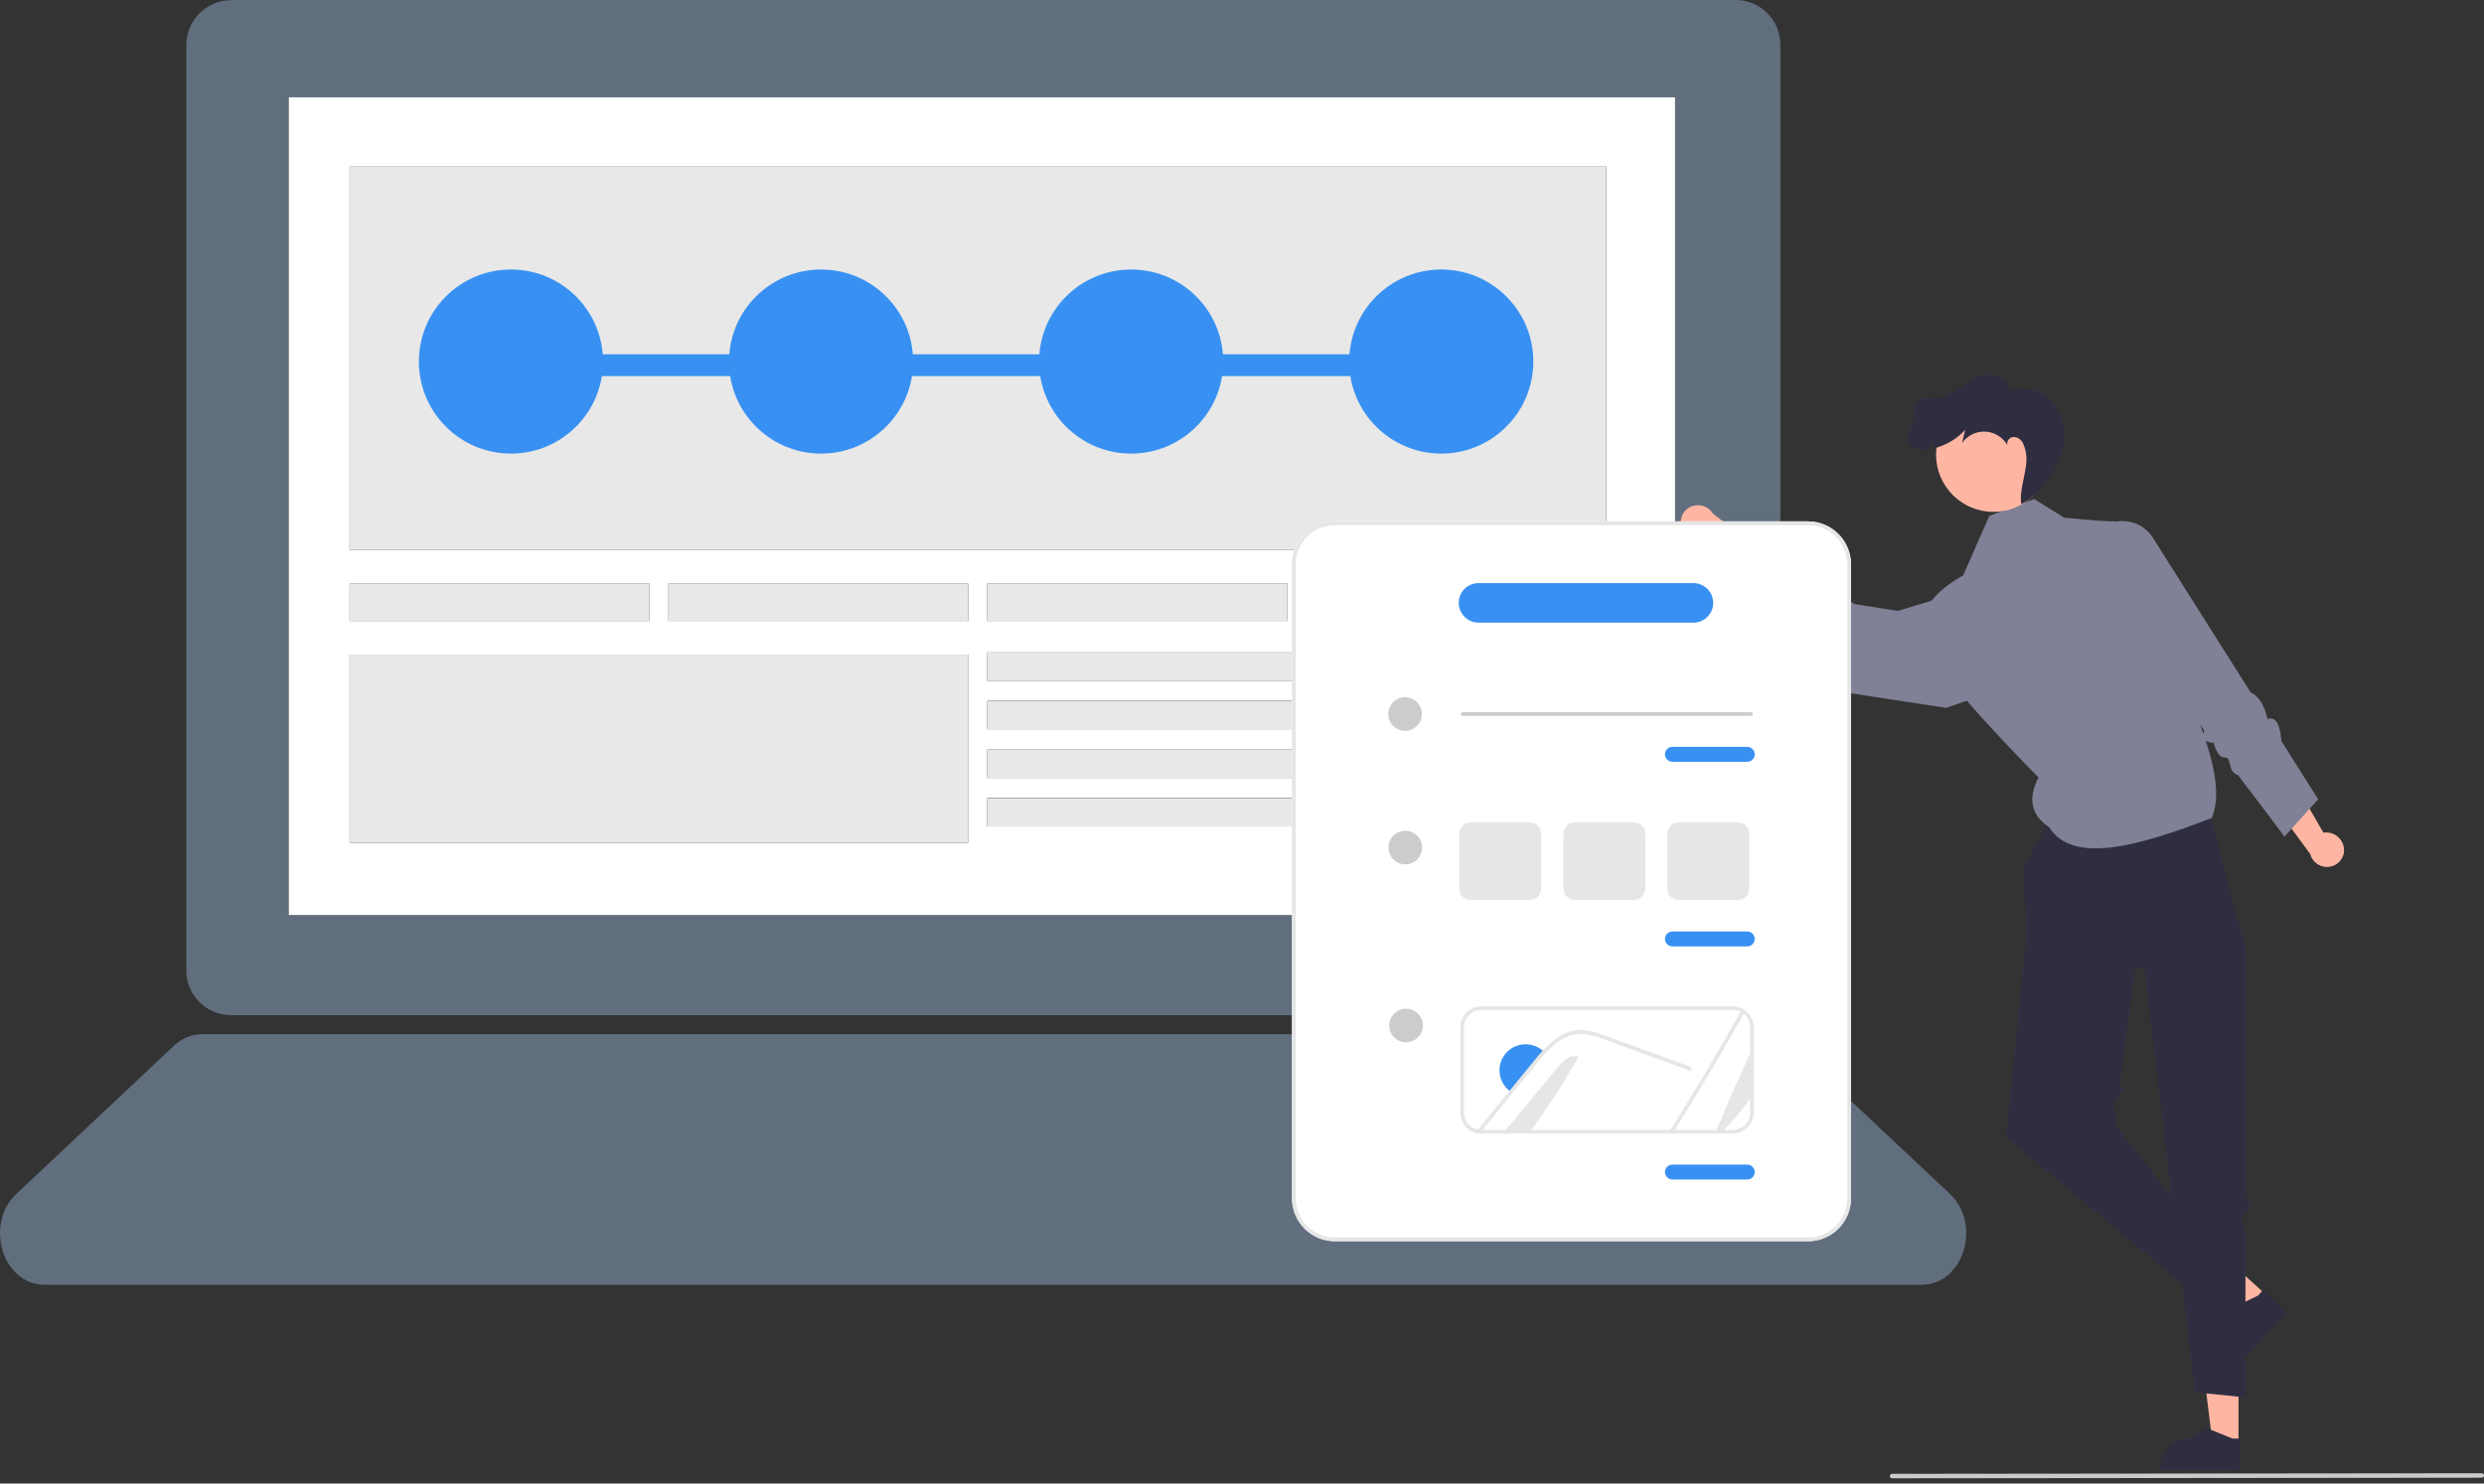 <svg fill="none" height="230" viewBox="0 0 385 230" width="385" xmlns="http://www.w3.org/2000/svg" xmlns:xlink="http://www.w3.org/1999/xlink"><rect x="0" y="0" width="385" height="230" fill="#333333" stroke="none"/><clipPath id="a"><path d="m200.251 55.795h184.75v173.396h-184.75z"/></clipPath><path d="m35.822.032c-3.83 0-6.947 3.117-6.947 6.947v143.476c0 3.83 3.117 6.946 6.947 6.946h233.181c3.83 0 6.947-3.116 6.947-6.946v-143.514c0-3.83-3.117-6.947-6.947-6.947h-233.181zm223.794 141.786h-214.858v-126.729h214.82v126.729z" fill="#616e7d"/><path d="m273.473 160.33h-242.118c-1.615 0-3.154.638-4.393 1.802l-24.407 22.943c-5.032 4.731-2.14 14.119 4.393 14.119h290.857c6.534 0 9.425-9.388 4.394-14.119l-24.407-22.943c-1.164-1.164-2.741-1.802-4.319-1.802z" fill="#616e7d"/><path d="m259.617 141.818v-126.729h-214.857v126.767h214.857zm-109.494-45.547h-46.523v-5.783h46.486v5.783zm52.832 31.842h-49.941v-4.394h49.904v4.394zm45.923-7.51h-95.864v-4.393h95.864zm0-7.548h-95.864v-4.393h95.864zm0-7.509h-95.864v-4.394h95.864zm-95.864-9.275v-5.783h46.524v5.783zm95.939 0h-46.524v-5.783h46.524zm-194.768-70.442h194.768v59.441h-194.768zm0 64.66h46.486v5.783h-46.486zm0 11.002h95.863v29.176h-95.863z" fill="#fff"/><g fill="#e8e8e8"><path d="m248.953 25.828h-194.769v59.441h194.769z"/><path d="m100.67 90.488h-46.486v5.783h46.486z"/><path d="m150.048 101.49h-95.864v29.176h95.864z"/><path d="m150.088 90.488h-46.486v5.783h46.486z"/><path d="m199.538 90.488h-46.523v5.783h46.523z"/><path d="m248.878 101.152h-95.863v4.394h95.863z"/><path d="m248.878 108.7h-95.863v4.393h95.863z"/><path d="m248.878 116.21h-95.863v4.393h95.863z"/><path d="m202.918 123.757h-49.903v4.393h49.903z"/><path d="m248.954 90.488h-46.524v5.783h46.524z"/></g><path d="m79.194 70.324c7.88 0 14.269-6.388 14.269-14.269s-6.388-14.269-14.269-14.269-14.269 6.388-14.269 14.269 6.388 14.269 14.269 14.269z" fill="#3891f2"/><path d="m237.278 54.929h-168.972v3.379h168.972z" fill="#3891f2"/><path d="m127.258 70.324c7.88 0 14.269-6.388 14.269-14.269s-6.389-14.269-14.269-14.269c-7.881 0-14.269 6.388-14.269 14.269s6.388 14.269 14.269 14.269z" fill="#3891f2"/><path d="m175.32 70.324c7.88 0 14.268-6.388 14.268-14.269s-6.388-14.269-14.268-14.269c-7.881 0-14.269 6.388-14.269 14.269s6.388 14.269 14.269 14.269z" fill="#3891f2"/><path d="m223.384 70.324c7.88 0 14.268-6.388 14.268-14.269s-6.388-14.269-14.268-14.269c-7.881 0-14.269 6.388-14.269 14.269s6.388 14.269 14.269 14.269z" fill="#3891f2"/><g clip-path="url(#a)"><path d="m363.297 131.722c-.029-1.474-1.275-2.66-2.752-2.66-.145 0-.29.029-.435.029l-4.81-8.298-5.071.954 7.824 10.64c.318 1.215 1.419 2.053 2.665 2.024 1.449-.029 2.608-1.214 2.608-2.66-.029.029-.029 0-.029-.029z" fill="#feb6a3"/><path d="m346.955 223.784h-4.028l-1.912-15.469h5.94z" fill="#feb6a3"/><path d="m347.1 227.976h-12.373v-.144c0-2.66 2.144-4.8 4.81-4.8l2.26-1.706 4.231 1.706h1.072z" fill="#2f2e41"/><path d="m351.185 200.711-2.694 2.978-12.779-9.021 4.028-4.395z" fill="#feb6a3"/><path d="m354.402 203.429-8.345 9.136-.116-.115c-1.971-1.793-2.116-4.829-.319-6.795l.261-2.834 4.114-1.966.725-.809z" fill="#2f2e41"/><path d="m321.08 120.937-7.534 13.706.579 9.83-3.187 31.806 29.845 24.865 3.767-5.493-16.806-21.396.203-1.504c-.609-.925-.464-2.14.376-2.891 1.449-1.388.203-1.619.203-1.619l2.376-17.956 17.096-3.412-7.157-27.005z" fill="#2f2e41"/><path d="m331.221 140.397 8.983 75.465 7.823.78v-26.369s-1.449-1.446 0-2.082c1.449-.665 0-3.123 0-3.123v-38.224l-7.244-11.334z" fill="#2f2e41"/><path d="m315.284 77.364-6.954 2.602-4.056 9.252s-9.273 4.626-5.796 10.987c3.477 6.361 17.473 20.327 17.473 20.327-1.71 3.325-1.13 5.898 1.651 7.72 3.622 5.811 13.822 2.978 25.209-1.446 2.116-5.118-1.159-13.069-4.346-20.963l.869-10.553s-9.996-14.515-11.59-14.457-7.824-.578-7.824-.578z" fill="#808096"/><path d="m325.136 82.309c2.231-2.111 5.766-2.024 7.882.202.26.26.463.549.666.867l15.154 23.97c1.449.694 2.173 2.226 2.608 4.135 1.072-.376 1.913.347 2.144 3.383l5.709 9.05-5.216 5.782-7.215-9.541c-1.681-.434-.898-2.834-2.057-2.718s-1.71-2.284-1.71-2.284c-1.478-.029-1.883-.694-1.478-1.937l-14.777-21.079z" fill="#808096"/><path d="m260.665 81.788c.464 1.417 1.97 2.197 3.39 1.793.145-.029.261-.087.406-.173l6.954 6.592 4.607-2.342-10.518-8.009c-.637-1.07-1.941-1.561-3.129-1.214-1.391.434-2.174 1.879-1.739 3.267.029.029.029.058.029.087z" fill="#feb6a3"/><path d="m303.694 91.821-9.562 2.891-6.751-1.07-1.507-1.07c-.638-1.764-1.97-2.573-3.709-2.805 0 0-1.42.491-1.391-1.041.029-1.532-9.243-7.026-9.243-7.026l-4.057 7.229 5.216 6.361c1.854.058 2.984-.173 2.028 2.024.406 2.14.116 1.648 1.71 1.677l8.142 8.154 17.096 2.602 10.866-3.817z" fill="#808096"/><path d="m308.968 79.359c4.913 0 8.895-3.974 8.895-8.877 0-4.902-3.982-8.877-8.895-8.877s-8.896 3.974-8.896 8.877c0 4.902 3.983 8.877 8.896 8.877z" fill="#feb6a3"/><path d="m314.676 70.309c0-.086-.029-.202-.029-.288 0 .087 0 .173.029.288z" fill="#2f2e41"/><path d="m296.595 64.382c-.145-1.07.435-2.284 1.478-2.573.637-.173 1.333 0 1.999 0 1.884.029 5.245-3.094 7.07-3.585 1.826-.491 4.173.52 4.318 2.4 4.665-1.388 8.229 1.735 8.432 6.679.173 3.874-3.13 9.137-6.607 10.843-.435-2.255 1.159-5.609.724-7.864-.086-.607-.26-1.214-.579-1.764-.348-.52-.985-.896-1.594-.723-.521.144-.811.665-.724 1.185-1.188-1.995-3.738-2.66-5.737-1.475-.493.289-.928.694-1.275 1.157l.492-2.024c-1.246 1.359-2.868 2.342-4.665 2.834-.116-.116-.174-.26-.232-.434-.116-.318-.029-.694.203-.925-.492.376-.811.925-.869 1.532-1.072.173-2.173-.029-3.1-.607-.87-.578.811-3.585.666-4.655z" fill="#2f2e41"/><path d="m384.652 229.104-91.389.087c-.203 0-.348-.145-.348-.347 0-.203.145-.347.348-.347l91.389-.087c.203 0 .348.145.348.347 0 .203-.145.347-.348.347z" fill="#cacaca"/><path d="m280.224 192.441h-73.309c-3.68 0-6.664-2.978-6.664-6.65v-98.307c0-3.672 2.984-6.65 6.664-6.65h73.309c3.68 0 6.664 2.978 6.664 6.65v98.307c0 3.672-2.984 6.65-6.664 6.65z" fill="#fff"/><path d="m280.224 192.441h-73.309c-3.68 0-6.664-2.978-6.664-6.65v-98.307c0-3.672 2.984-6.65 6.664-6.65h73.309c3.68 0 6.664 2.978 6.664 6.65v98.307c0 3.672-2.984 6.65-6.664 6.65zm-73.309-111.029c-3.361 0-6.085 2.718-6.085 6.072v98.307c0 3.354 2.724 6.072 6.085 6.072h73.309c3.361 0 6.085-2.718 6.085-6.072v-98.307c0-3.354-2.724-6.072-6.085-6.072z" fill="#e6e6e6"/><path d="m217.781 113.304c1.44 0 2.608-1.165 2.608-2.602s-1.168-2.602-2.608-2.602-2.608 1.165-2.608 2.602 1.168 2.602 2.608 2.602z" fill="#ccc"/><path d="m271.386 110.991h-44.681c-.173 0-.289-.116-.289-.289 0-.174.116-.289.289-.289h44.681c.174 0 .29.115.29.289 0 .173-.116.289-.29.289z" fill="#ccc"/><path d="m217.926 161.59c1.44 0 2.608-1.165 2.608-2.602s-1.168-2.602-2.608-2.602-2.608 1.165-2.608 2.602 1.168 2.602 2.608 2.602z" fill="#ccc"/><path d="m217.81 134.007c1.44 0 2.608-1.166 2.608-2.603s-1.168-2.602-2.608-2.602-2.608 1.165-2.608 2.602 1.168 2.603 2.608 2.603z" fill="#ccc"/><path d="m270.807 118.104h-11.591c-.637 0-1.159-.521-1.159-1.157s.522-1.156 1.159-1.156h11.591c.637 0 1.159.52 1.159 1.156s-.522 1.157-1.159 1.157z" fill="#3891f2"/><path d="m270.807 146.729h-11.591c-.637 0-1.159-.521-1.159-1.157s.522-1.157 1.159-1.157h11.591c.637 0 1.159.521 1.159 1.157s-.522 1.157-1.159 1.157z" fill="#3891f2"/><path d="m262.462 96.534h-33.294c-1.68 0-3.071-1.359-3.071-3.065 0-1.706 1.362-3.065 3.071-3.065h33.294c1.68 0 3.071 1.359 3.071 3.065 0 1.706-1.391 3.065-3.071 3.065z" fill="#3891f2"/><path d="m270.807 182.871h-11.591c-.637 0-1.159-.521-1.159-1.157s.522-1.156 1.159-1.156h11.591c.637 0 1.159.52 1.159 1.156s-.522 1.157-1.159 1.157z" fill="#3891f2"/><g fill="#e6e6e6"><path d="m268.546 175.758h-39.001c-.232 0-.493-.029-.724-.087-1.478-.347-2.492-1.677-2.492-3.18v-13.214c0-1.792 1.478-3.267 3.274-3.267h38.943c.522 0 1.044.116 1.507.376.174.087.348.202.522.347.782.607 1.246 1.561 1.246 2.544v13.214c0 1.792-1.478 3.267-3.275 3.267zm-38.943-19.17c-1.478 0-2.695 1.215-2.695 2.689v13.214c0 1.243.841 2.313 2.058 2.602.202.058.405.087.608.087h39.001c1.478 0 2.695-1.215 2.695-2.689v-13.214c0-.809-.377-1.59-1.014-2.11-.145-.116-.29-.203-.435-.29-.376-.202-.811-.318-1.246-.289z"/><path d="m265.939 175.469c1.767-4.308 3.622-8.559 5.592-12.751v7.142c-1.333 2.024-2.869 3.903-4.607 5.609z"/><path d="m270.401 156.935c-3.506 6.274-7.157 12.462-11.011 18.534h-.666c3.882-6.188 7.62-12.462 11.184-18.823.174.087.348.174.493.289z"/><path d="m244.699 163.788c-2.289 4.048-4.81 7.951-7.562 11.681h-3.97c2.608-3.152 5.216-6.332 7.823-9.484.754-.925 1.565-1.879 2.666-2.226z"/></g><path d="m239.426 163.152c-.406.433-.812.867-1.188 1.359-.812.983-1.623 1.995-2.463 2.978-.522.607-1.014 1.243-1.507 1.85-.145-.115-.319-.202-.464-.347-1.68-1.474-1.883-4.019-.405-5.696 1.42-1.648 3.883-1.85 5.592-.52.145.087.29.231.435.376z" fill="#3891f2"/><path d="m261.824 165.956-7.621-2.775-3.766-1.388c-1.217-.434-2.463-.954-3.738-1.272-1.101-.319-2.289-.29-3.39.028-.986.376-1.884.926-2.637 1.62-.348.318-.667.636-.985.954-.406.433-.812.867-1.188 1.359-.812.983-1.623 1.995-2.463 2.978-.522.607-1.015 1.243-1.507 1.85-1.681 2.053-3.332 4.106-4.984 6.159-.232 0-.435-.029-.666-.087 1.738-2.139 3.448-4.279 5.215-6.419.203-.26.406-.491.609-.751.84-1.041 1.709-2.082 2.55-3.123.666-.81 1.304-1.619 2.028-2.371.058-.058.116-.145.203-.202 1.449-1.504 3.245-2.805 5.418-2.834 1.275-.029 2.492.376 3.68.81 1.275.462 2.55.925 3.825 1.387l7.679 2.805 1.912.694c.319.145.174.694-.174.578z" fill="#e6e6e6"/><path d="m237.05 139.558h-9.041c-1.014 0-1.825-.81-1.825-1.822v-8.442c0-1.012.811-1.822 1.825-1.822h9.041c1.014 0 1.825.81 1.825 1.822v8.442c0 1.012-.811 1.822-1.825 1.822z" fill="#e6e6e6"/><path d="m253.189 139.558h-9.04c-1.014 0-1.826-.81-1.826-1.822v-8.442c0-1.012.812-1.822 1.826-1.822h9.04c1.014 0 1.826.81 1.826 1.822v8.442c0 1.012-.841 1.822-1.826 1.822z" fill="#e6e6e6"/><path d="m269.3 139.558h-9.041c-1.014 0-1.825-.81-1.825-1.822v-8.442c0-1.012.811-1.822 1.825-1.822h9.041c1.014 0 1.825.81 1.825 1.822v8.442c0 1.012-.811 1.822-1.825 1.822z" fill="#e6e6e6"/></g></svg>
